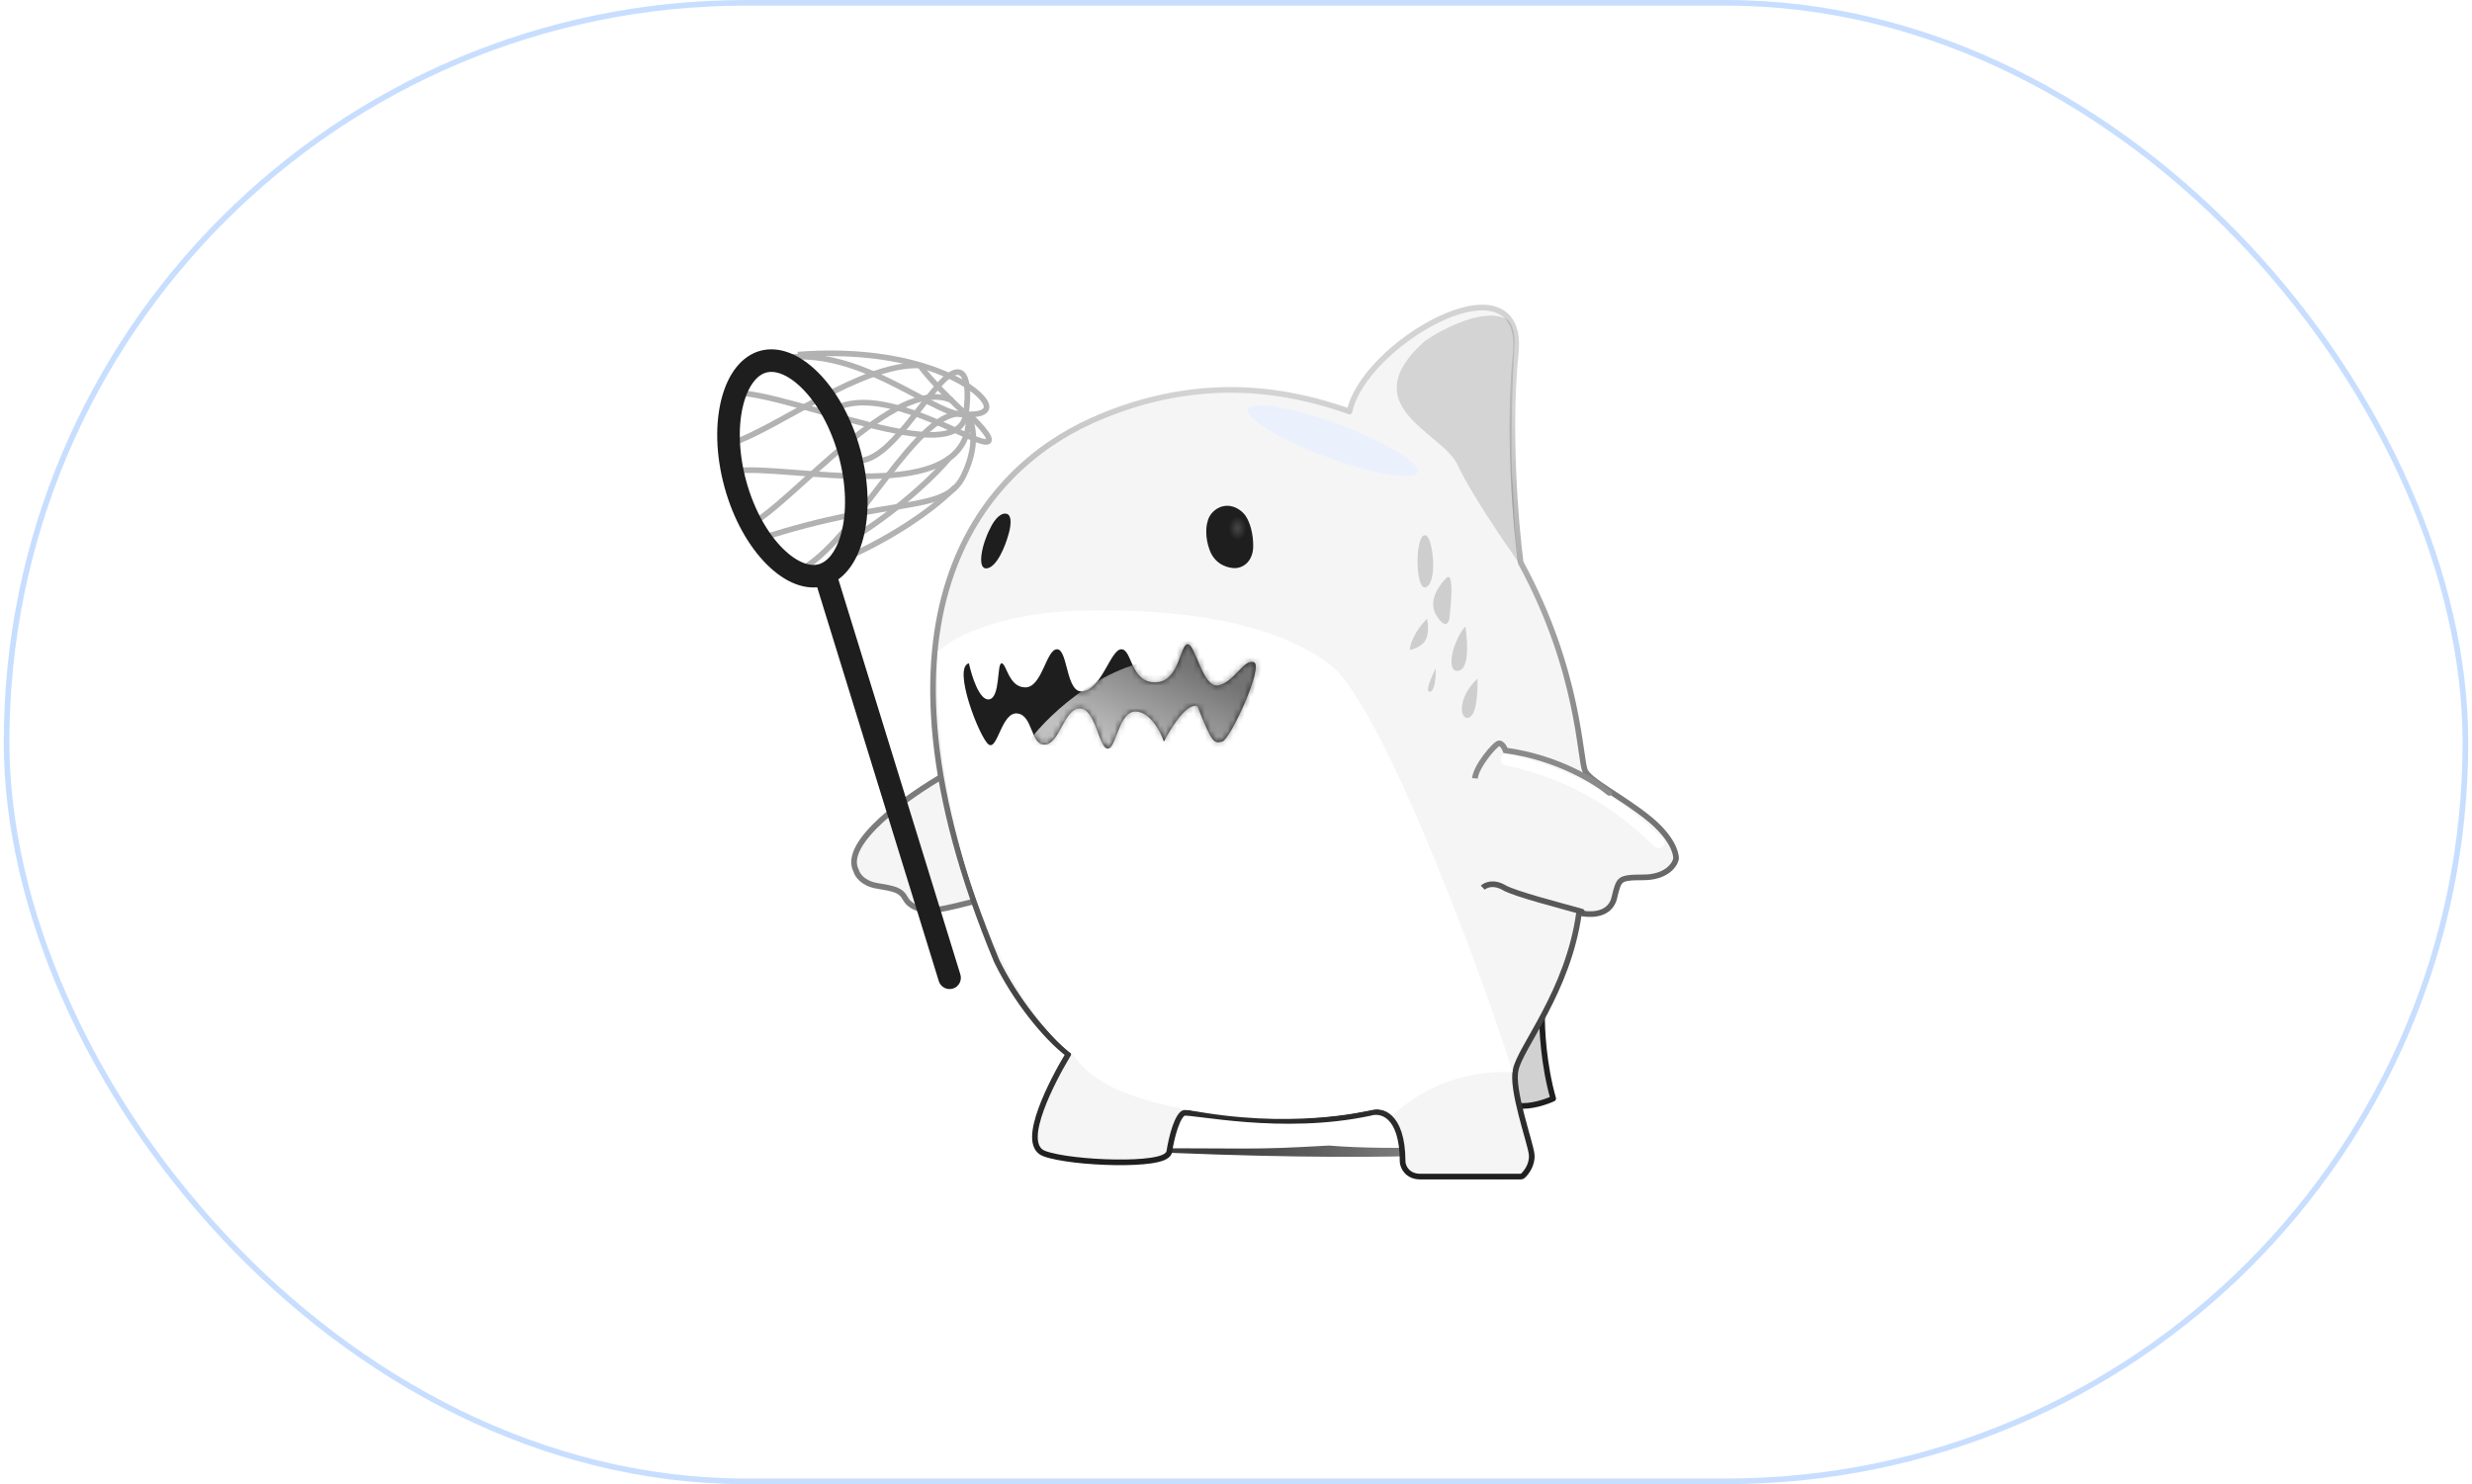 <?xml version="1.0" encoding="UTF-8"?> <svg xmlns="http://www.w3.org/2000/svg" width="438" height="263" viewBox="0 0 438 263" fill="none"><rect x="1.166" y="0.5" width="435.667" height="262" rx="131" fill="white" stroke="#C8DEFF"></rect><g filter="url(#filter0_f_1973_52348)"><path d="M266 203.444C266 204.628 240.114 206.256 190 203.444C224.791 203.444 220.568 203.824 235.467 203C247.163 203.994 266 202.81 266 203.444Z" fill="url(#paint0_linear_1973_52348)" fill-opacity="0.82"></path></g><path d="M275.204 194.678C273.489 188.657 273.18 182.254 273.239 179.805L267.346 187.689L268.953 195.932C271.239 196.219 274.073 195.216 275.204 194.678Z" fill="#D1D1D1" stroke="#1E1E1E" stroke-linejoin="round"></path><path d="M151.702 154.308C149.042 149.341 161.092 140.886 167.45 137.279L173.049 159.63C171.474 160.043 167.87 160.942 166.05 161.226C163.775 161.581 161.326 160.871 160.451 159.275C159.576 157.678 158.526 157.501 155.376 156.969C152.856 156.543 151.877 155.018 151.702 154.308Z" fill="#F5F5F5" stroke="#7B7B7B"></path><path d="M254.892 56.621C258.488 54.891 262.094 54.017 264.736 54.774C266.084 55.161 267.18 55.973 267.865 57.286C268.542 58.584 268.795 60.325 268.568 62.54C267.169 76.234 268.556 92.943 269.437 99.68C274.725 109.386 277.33 118.122 278.744 124.701C279.453 127.999 279.863 130.755 280.161 132.811C280.311 133.842 280.431 134.686 280.546 135.341C280.665 136.016 280.769 136.418 280.863 136.606C281.077 137.033 281.555 137.538 282.298 138.136C283.03 138.725 283.965 139.363 285.034 140.067C287.159 141.468 289.79 143.116 292.195 145.074C294.139 146.657 295.343 148.14 296.055 149.368C296.758 150.581 297.002 151.581 296.964 152.188C296.962 152.218 296.957 152.248 296.949 152.277C296.649 153.479 295.028 155.475 291.174 155.475C290.026 155.475 289.186 155.497 288.548 155.583C287.912 155.669 287.53 155.811 287.265 156.012C287.004 156.209 286.801 156.505 286.606 157.012C286.408 157.528 286.239 158.209 286.017 159.143C285.603 160.877 284.289 161.637 282.931 161.884C281.841 162.082 280.677 161.964 279.78 161.764C278.822 168.74 276.221 174.686 273.761 179.385C272.502 181.789 271.266 183.894 270.322 185.609C269.36 187.36 268.723 188.673 268.563 189.589C268.561 189.601 268.559 189.612 268.556 189.624C268.361 190.403 268.401 191.586 268.609 193.012C268.815 194.42 269.174 196.003 269.569 197.549C269.964 199.095 270.392 200.589 270.735 201.83C271.071 203.044 271.341 204.067 271.391 204.607C271.472 205.505 271.216 206.321 270.882 206.963C270.549 207.602 270.123 208.1 269.813 208.374C269.722 208.455 269.604 208.5 269.481 208.5H251.67C250.55 208.5 249.767 208.095 249.261 207.547C248.769 207.015 248.564 206.377 248.526 205.928C248.525 205.914 248.524 205.9 248.524 205.886C248.524 201.511 247.48 199.222 246.299 198.096C245.129 196.98 243.738 196.924 242.821 197.204C242.808 197.208 242.795 197.211 242.781 197.214C234.955 198.902 227.053 198.811 220.924 198.347C217.857 198.114 215.229 197.789 213.274 197.544C212.294 197.421 211.492 197.319 210.884 197.259C210.58 197.229 210.333 197.211 210.142 197.204C209.938 197.197 209.837 197.207 209.805 197.214C209.61 197.257 209.34 197.461 209.029 197.949C208.732 198.416 208.455 199.052 208.207 199.772C207.713 201.21 207.366 202.897 207.192 204.024C207.147 204.321 206.976 204.552 206.777 204.724C206.581 204.893 206.33 205.029 206.058 205.141C205.511 205.364 204.776 205.533 203.931 205.657C202.231 205.908 199.969 206.001 197.587 205.968C195.201 205.935 192.676 205.773 190.445 205.51C188.226 205.247 186.258 204.879 185.009 204.417V204.416C183.755 203.952 183.352 202.731 183.373 201.375C183.394 200.01 183.834 198.317 184.475 196.555C185.698 193.19 187.715 189.412 189.282 186.814C185.158 183.671 179.899 177.064 176.621 170.344C176.617 170.335 176.612 170.326 176.608 170.317C163.971 139.951 163.218 118.225 168.132 102.959C173.049 87.684 183.615 78.955 193.443 74.54C213.294 65.622 229.671 69.586 239.113 72.919C239.749 69.944 241.858 66.814 244.601 64.022C247.539 61.03 251.268 58.364 254.892 56.621Z" fill="#F5F5F5" stroke="url(#paint1_linear_1973_52348)" stroke-linejoin="round"></path><path d="M293.926 149.296C290.459 146.291 282.601 137.945 266.885 134.617" stroke="white" stroke-width="2" stroke-linecap="round"></path><path d="M191.15 108.223C176.105 108.645 167.815 113.616 166.116 115.553C165.192 152.301 180.446 180.035 190.153 186.969C192.464 189.973 195.684 193.828 210.308 196.646C228.587 200.169 241.418 196.999 243.351 196.646C244.898 196.365 246.339 197.116 246.866 197.527C255.79 189.511 265.035 189.973 268.039 189.973C261.36 169.012 244.4 124.336 235.618 117.734C225.976 110.487 209.956 107.694 191.15 108.223Z" fill="white"></path><path d="M258.285 82.414C260.397 87.061 266.439 95.966 269.196 99.838C268.316 97.902 268.316 88.222 267.964 84.878C267.612 81.534 267.964 66.223 268.316 61.823C268.597 58.303 267.495 56.836 266.908 56.543C262.966 54.431 255.645 58.244 252.478 60.415C239.455 72.031 255.645 76.606 258.285 82.414Z" fill="#1E1E1E" fill-opacity="0.15"></path><path d="M284.82 140.894C285.03 141.073 285.346 141.047 285.524 140.836C285.703 140.626 285.677 140.31 285.466 140.132L284.82 140.894ZM266.751 132.982L266.282 133.156L266.387 133.437L266.684 133.478L266.751 132.982ZM265.529 131.745L265.651 132.23L265.529 131.745ZM285.143 140.513L285.466 140.132C283.253 138.255 276.288 133.774 266.819 132.487L266.751 132.982L266.684 133.478C275.934 134.735 282.726 139.119 284.82 140.894L285.143 140.513ZM266.751 132.982L267.22 132.809C267.121 132.541 266.932 132.144 266.675 131.822C266.448 131.538 266.002 131.11 265.406 131.261L265.529 131.745L265.651 132.23C265.615 132.239 265.692 132.194 265.893 132.446C266.064 132.66 266.207 132.952 266.282 133.156L266.751 132.982ZM265.529 131.745L265.406 131.261C265.202 131.312 264.998 131.459 264.841 131.586C264.663 131.73 264.46 131.919 264.246 132.139C263.816 132.579 263.317 133.165 262.836 133.81C262.356 134.454 261.887 135.168 261.525 135.863C261.168 136.548 260.891 137.26 260.84 137.889L261.338 137.93L261.836 137.971C261.872 137.54 262.076 136.97 262.412 136.325C262.743 135.69 263.18 135.022 263.638 134.408C264.096 133.793 264.567 133.242 264.962 132.837C265.16 132.634 265.332 132.475 265.469 132.364C265.628 132.236 265.681 132.222 265.651 132.23L265.529 131.745Z" fill="#8A8A8A"></path><path d="M280.152 162.026C280.418 162.101 280.694 161.946 280.769 161.681C280.844 161.415 280.689 161.139 280.423 161.064L280.152 162.026ZM280.288 161.545L280.423 161.064C278.574 160.542 275.623 159.764 272.863 158.968C271.489 158.571 270.176 158.174 269.092 157.809C267.994 157.439 267.174 157.114 266.757 156.869L266.503 157.3L266.25 157.731C266.769 158.036 267.683 158.389 268.772 158.756C269.877 159.129 271.206 159.531 272.586 159.929C275.335 160.721 278.341 161.515 280.152 162.026L280.288 161.545ZM266.503 157.3L266.757 156.869C264.687 155.651 263.014 156.329 262.377 156.938L262.723 157.3L263.068 157.661C263.391 157.352 264.575 156.745 266.25 157.731L266.503 157.3Z" fill="#585858"></path><path d="M191.673 122.52C188.867 122.662 189.218 115.055 187.289 115.055C185.359 115.055 184.658 121.809 181.677 121.809C178.695 121.809 178.344 117.543 177.467 117.543C176.591 117.543 177.292 123.765 175.188 123.942C173.504 124.085 172.148 119.736 171.68 117.543C168.699 118.254 173.609 130.875 175.188 131.941C176.766 133.008 177.467 126.075 180.273 126.431C183.08 126.786 182.553 132.119 185.184 131.941C187.815 131.763 188.516 125.542 191.322 125.542C194.128 125.542 194.654 132.474 196.233 132.652C197.811 132.83 198.162 125.898 201.319 126.075C203.844 126.218 205.645 129.69 206.229 131.408C209.456 125.293 211.549 124.713 212.192 125.187C214.823 131.941 215.174 131.763 216.577 131.408C217.98 131.052 223.942 118.077 222.189 117.366C220.435 116.655 218.681 120.921 215.875 121.454C213.069 121.987 211.841 114.166 210.438 114.166C209.035 114.166 209.035 120.921 204.651 120.921C200.267 120.921 200.617 115.055 198.688 115.055C196.759 115.055 195.181 122.343 191.673 122.52Z" fill="#1E1E1E"></path><mask id="mask0_1973_52348" style="mask-type:alpha" maskUnits="userSpaceOnUse" x="170" y="114" width="53" height="19"><path d="M191.673 122.52C188.867 122.662 189.218 115.055 187.289 115.055C185.359 115.055 184.658 121.809 181.677 121.809C178.695 121.809 178.344 117.543 177.467 117.543C176.591 117.543 177.292 123.765 175.188 123.942C173.504 124.085 172.148 119.736 171.68 117.543C168.699 118.254 173.609 130.875 175.188 131.941C176.766 133.008 177.467 126.075 180.273 126.431C183.08 126.786 182.553 132.119 185.184 131.941C187.815 131.763 188.516 125.542 191.322 125.542C194.128 125.542 194.654 132.474 196.233 132.652C197.811 132.83 198.162 125.898 201.319 126.075C203.844 126.218 205.645 129.69 206.229 131.408C209.456 125.293 211.549 124.713 212.192 125.187C214.823 131.941 215.174 131.763 216.577 131.408C217.98 131.052 223.942 118.077 222.189 117.366C220.435 116.655 218.681 120.921 215.875 121.454C213.069 121.987 211.841 114.166 210.438 114.166C209.035 114.166 209.035 120.921 204.651 120.921C200.267 120.921 200.617 115.055 198.688 115.055C196.759 115.055 195.181 122.343 191.673 122.52Z" fill="black"></path></mask><g mask="url(#mask0_1973_52348)"><path d="M205.637 116.709C193.989 118.373 184.914 127.571 181.832 131.963L217.886 133.581L225.051 115.091L211.184 111.855L205.637 116.709Z" fill="url(#paint2_linear_1973_52348)"></path></g><path d="M178.254 91.028C177.009 90.845 175.868 92.681 175.454 93.622C173.974 96.37 173.027 100.901 174.831 100.718C176.636 100.534 178.124 96.725 178.643 94.843C179.032 93.648 179.498 91.212 178.254 91.028Z" fill="#1E1E1E"></path><path d="M217.329 89.631C215.606 89.694 214.19 91.054 213.932 92.549C213.712 93.259 213.485 95.247 214.347 97.519C215.424 100.358 218.033 100.674 218.737 100.674C220.43 100.674 222.051 99.333 222.051 96.73C222.051 94.648 221.531 92.672 220.725 91.445C220.311 90.814 219.052 89.568 217.329 89.631Z" fill="url(#paint3_radial_1973_52348)"></path><path d="M259.882 127.204C261.69 127.389 261.871 122.4 261.78 120.275C261.147 120.83 259.755 122.382 259.249 124.155C258.742 125.929 259.158 127.13 259.882 127.204Z" fill="#CECECE"></path><path d="M254.402 118.426C254.429 119.775 254.255 122.496 253.341 122.584C252.427 122.671 253.667 119.848 254.402 118.426Z" fill="#CECECE"></path><path d="M258.599 118.818C260.357 118.286 260.029 113.404 259.645 111.029C258.724 111.941 257.936 113.815 257.657 114.639C256.949 116.728 256.841 119.35 258.599 118.818Z" fill="#CECECE"></path><path d="M249.781 115.191C250.02 112.864 251.935 110.524 252.863 109.645C253.029 110.463 253.201 112.372 252.565 113.464C251.929 114.555 250.444 115.07 249.781 115.191Z" fill="#CECECE"></path><path d="M254.459 108.964C252.948 106.468 255.089 103.519 256.348 102.357C257.592 101.402 257.162 106.853 256.792 109.698C256.644 110.493 255.97 111.459 254.459 108.964Z" fill="#CECECE"></path><path d="M252.529 94.858C253.781 94.858 254.75 102.355 252.946 103.879C250.691 105.783 250.608 94.557 252.529 94.858Z" fill="#CECECE"></path><g filter="url(#filter1_f_1973_52348)"><ellipse cx="236.142" cy="78.095" rx="16.03" ry="3.085" transform="rotate(20.377 236.142 78.095)" fill="#E7F0FF" fill-opacity="0.7"></ellipse></g><path d="M129.84 69.559C140.403 69.559 169.694 83.483 171.134 73.4" stroke="#B2B2B2" stroke-linejoin="round"></path><path d="M129.359 78.68C138.002 75.799 152.599 64.371 162.971 64.756" stroke="#B2B2B2" stroke-linejoin="round"></path><path d="M130.32 83.482C138.963 82.041 172.575 90.684 171.614 73.398" stroke="#B2B2B2" stroke-linejoin="round"></path><path d="M130.32 66.677C147.126 55.634 165.372 74.552 171.134 73.4" stroke="#B2B2B2" stroke-linejoin="round"></path><path d="M168.253 81.082C166.332 83.483 160.186 89.725 150.967 95.487" stroke="#B2B2B2" stroke-linejoin="round"></path><path d="M171.133 73.4C173.054 73.56 176.319 73.208 174.014 70.519C171.133 67.158 160.09 61.396 141.363 62.836" stroke="#B2B2B2" stroke-linejoin="round"></path><path d="M171.134 73.401C169.213 71.64 164.891 67.447 162.971 64.758" stroke="#B2B2B2" stroke-linejoin="round"></path><path d="M171.133 73.398C171.613 70.357 171.805 64.659 168.732 66.196C164.891 68.116 158.649 80.601 152.887 81.561" stroke="#B2B2B2" stroke-linejoin="round"></path><path d="M171.615 73.401C173.695 75.321 177.088 78.971 174.015 78.202C170.174 77.242 157.21 69.079 149.047 71.96" stroke="#B2B2B2" stroke-linejoin="round"></path><path d="M132.721 93.086C140.403 89.245 158.65 66.197 168.733 70.999" stroke="#B2B2B2" stroke-linejoin="round"></path><path d="M171.615 73.879C172.416 75.159 173.344 79.065 170.655 84.442C167.294 91.165 158.171 87.804 134.643 95.486" stroke="#B2B2B2" stroke-linejoin="round"></path><path d="M141.363 101.25C151.927 95.968 162.683 71.479 171.133 73.4" stroke="#B2B2B2" stroke-linejoin="round"></path><path d="M150.967 98.367C154.648 96.767 163.451 92.125 169.213 86.363" stroke="#B2B2B2" stroke-linejoin="round"></path><path d="M135.236 64.091C137.581 63.45 140.524 64.431 143.485 67.362C146.404 70.25 149.02 74.763 150.517 80.242C152.013 85.721 152.055 90.938 151.011 94.909C149.951 98.938 147.915 101.279 145.57 101.919C143.225 102.56 140.282 101.579 137.321 98.648C134.403 95.76 131.786 91.247 130.289 85.768C128.793 80.289 128.751 75.072 129.796 71.101C130.856 67.072 132.891 64.731 135.236 64.091Z" stroke="#1E1E1E" stroke-width="4"></path><path d="M166.341 173.863C166.666 174.918 167.786 175.51 168.842 175.184C169.897 174.858 170.488 173.738 170.163 172.683L166.341 173.863ZM146.164 101.729L144.253 102.318L166.341 173.863L168.252 173.273L170.163 172.683L148.075 101.139L146.164 101.729Z" fill="#1E1E1E"></path><defs><filter id="filter0_f_1973_52348" x="174" y="187" width="108" height="34" filterUnits="userSpaceOnUse" color-interpolation-filters="sRGB"><feFlood flood-opacity="0" result="BackgroundImageFix"></feFlood><feBlend mode="normal" in="SourceGraphic" in2="BackgroundImageFix" result="shape"></feBlend><feGaussianBlur stdDeviation="8" result="effect1_foregroundBlur_1973_52348"></feGaussianBlur></filter><filter id="filter1_f_1973_52348" x="201.076" y="51.807" width="70.131" height="52.576" filterUnits="userSpaceOnUse" color-interpolation-filters="sRGB"><feFlood flood-opacity="0" result="BackgroundImageFix"></feFlood><feBlend mode="normal" in="SourceGraphic" in2="BackgroundImageFix" result="shape"></feBlend><feGaussianBlur stdDeviation="10" result="effect1_foregroundBlur_1973_52348"></feGaussianBlur></filter><linearGradient id="paint0_linear_1973_52348" x1="216.021" y1="203.888" x2="316.101" y2="204.725" gradientUnits="userSpaceOnUse"><stop stop-color="#121212"></stop><stop offset="1" stop-color="#121212" stop-opacity="0"></stop></linearGradient><linearGradient id="paint1_linear_1973_52348" x1="237.301" y1="70.485" x2="231.143" y2="208" gradientUnits="userSpaceOnUse"><stop stop-color="#D3D3D3"></stop><stop offset="1" stop-color="#1E1E1E"></stop></linearGradient><linearGradient id="paint2_linear_1973_52348" x1="208.179" y1="116.709" x2="200.553" y2="133.581" gradientUnits="userSpaceOnUse"><stop stop-color="#737373"></stop><stop offset="1" stop-color="#C0C0C0"></stop></linearGradient><radialGradient id="paint3_radial_1973_52348" cx="0" cy="0" r="1" gradientUnits="userSpaceOnUse" gradientTransform="translate(219.274 93.597) rotate(90) scale(2.08 1.567)"><stop stop-color="#484848"></stop><stop offset="1" stop-color="#1E1E1E"></stop></radialGradient></defs></svg> 